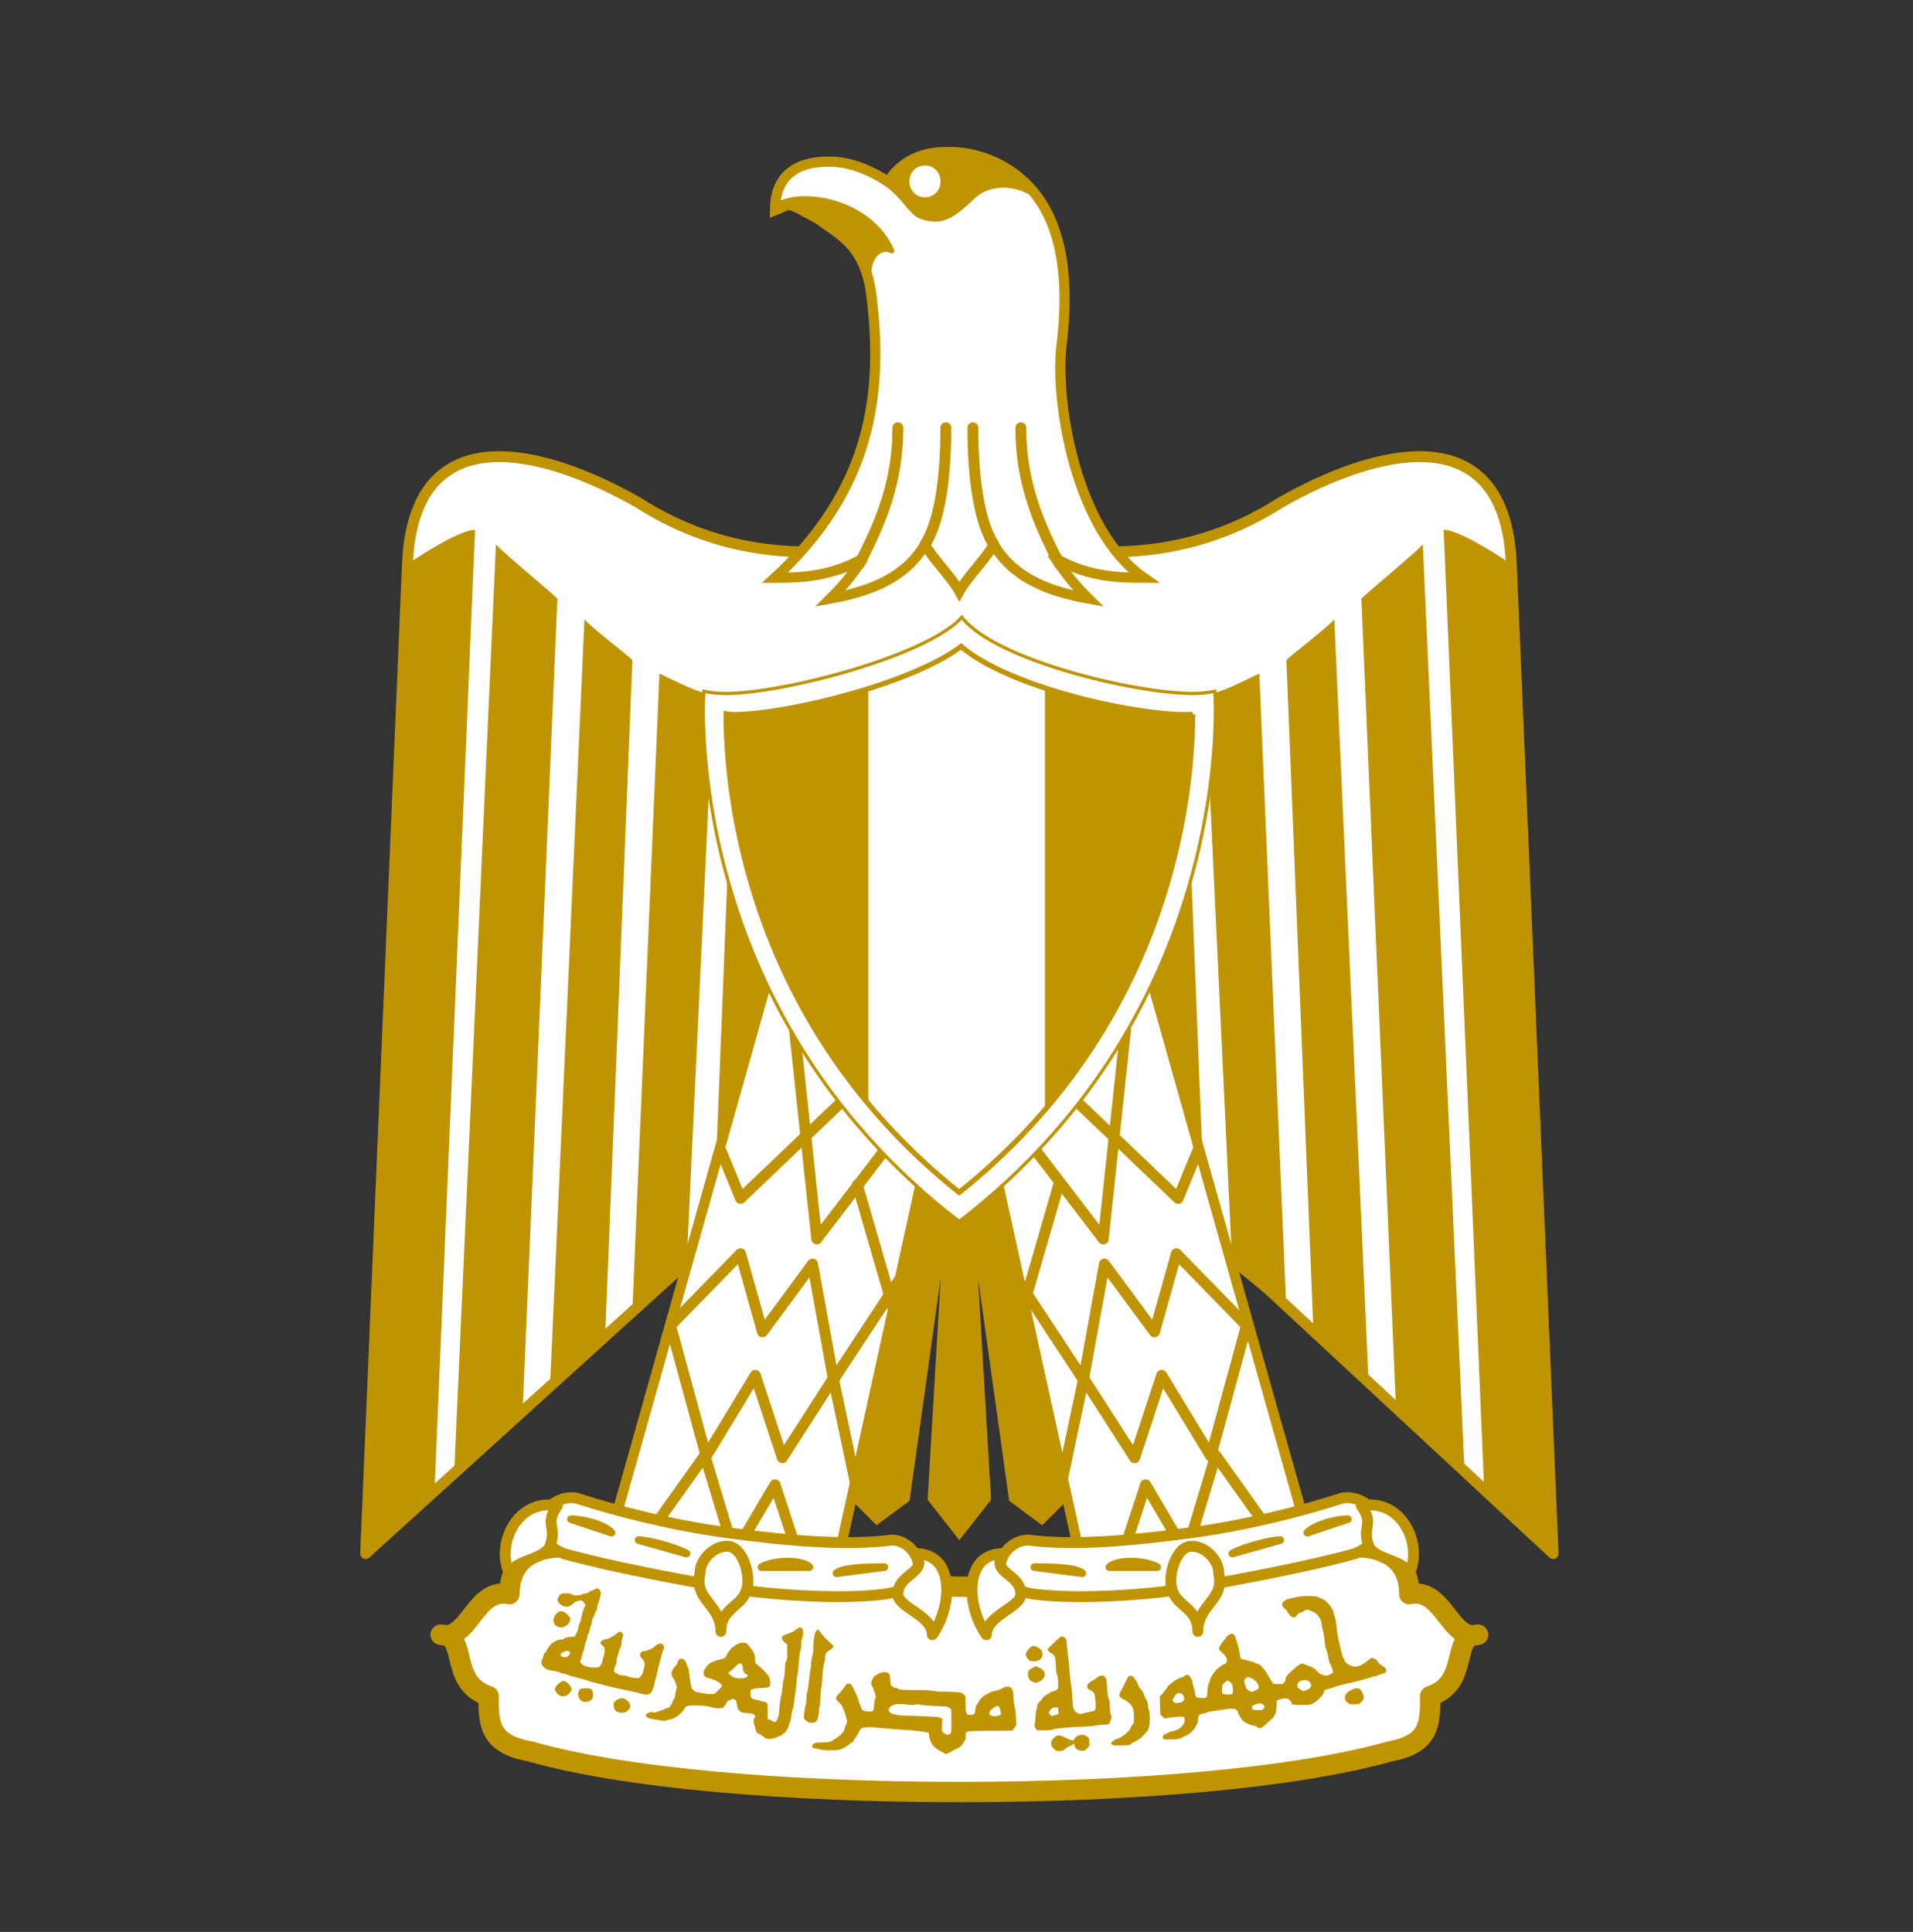 <?xml version="1.0"?><svg width="441.088" height="445.471" xmlns="http://www.w3.org/2000/svg" xmlns:xlink="http://www.w3.org/1999/xlink">
 <rect width="100%" height="100%" fill="#333333" stroke="none"/>
 <defs>
  <symbol id="svg_518" xmlns:xlink="http://www.w3.org/1999/xlink">
   <defs>
    <clipPath id="svg_463">
     <path id="svg_517" d="m8633510,5714190c-24600,1540 -49320,2310 -74220,2310c-543320,0 -1805320,-278760 -2291740,-696690c-509520,386070 -1792310,696690 -2326840,696690c-25070,0 -49840,-3070 -74390,-7570c-1240,121770 5090,247990 12650,362790c28280,429090 103540,859700 217800,1274050c359680,1304120 1095870,2412390 2151410,3253100c1056450,-841400 1793430,-1950700 2153930,-3255750c114440,-414300 189940,-844870 218490,-1273940c7470,-112460 13760,-235680 12910,-354990z"/>
    </clipPath>
   </defs>
   <path fill="#ffffff" stroke="#c09300" stroke-width="2.338" stroke-linecap="round" stroke-linejoin="round" id="svg_515" d="m68.784,188.818c19.613,0 38.377,-1.551 49.381,-4.656c4.657,-0.845 4.657,-3.243 4.657,-6.348c4.657,-1.551 2.257,-7.052 5.502,-7.052c-3.245,0.848 -3.949,-5.501 -7.9,-4.653c0,-5.504 -5.503,-6.208 -10.158,-4.659c-9.313,3.105 -25.82,3.811 -41.481,3.811c-15.66,-0.706 -32.027,-0.706 -41.48,-3.811c-4.656,-1.549 -10.156,-0.845 -10.156,4.659c-3.952,-0.848 -4.657,5.501 -7.901,4.653c3.244,0 0.845,5.5 5.502,7.052c0,3.105 0,5.504 4.797,6.348c10.862,3.104 29.628,4.656 49.238,4.656l0,0z"/>
   <path fill="#ffffff" stroke="#c09300" stroke-width="1.249" stroke-linecap="round" stroke-linejoin="round" id="svg_514" d="m69.576,98.923l67.353,62.526l-4.795,-113.556c-0.704,-17.21 -15.66,-13.261 -26.524,-7.053c-11.006,7.053 -23.56,7.053 -36.825,2.397c-13.262,4.657 -25.818,4.657 -36.824,-2.397c-10.863,-6.208 -25.817,-10.157 -26.523,7.053l-4.798,113.556l68.937,-62.526z"/>
   <use xlink:href="#svg_504" height="600" width="900" y="0" x="0" id="svg_513" transform="matrix(-1, 0, 0, 1, 137.569, 0)"/>
   <path fill="#ffffff" stroke="#c09300" stroke-width="1.169" stroke-linecap="square" id="svg_512" d="m79.789,47.187c3.809,2.258 7.76,2.258 10.16,2.258c-7.9,-5.503 -10.16,-20.314 -9.454,-26.523c1.306,-10.557 -0.974,-16.963 -5.96,-20.238c-2.666,-1.751 -5.716,-2.388 -8.696,-2.005c-2.474,0.318 -4.346,1.79 -5.195,3.341c-2.398,-1.551 -4.576,-2.336 -6.832,-2.336c-1.411,0 -6.191,0.079 -6.191,5.58l1.534,-0.643c0.703,0.108 2.003,0.871 3.579,1.739c2.041,1.608 5.045,2.714 5.892,8.216c1.551,11.709 0,22.712 -11.005,32.87c2.398,0 6.35,0 10.158,-2.258c-1.552,2.258 -2.258,3.104 -3.809,4.654c4.655,-0.846 8.607,-2.396 10.863,-6.206c0.846,1.551 3.104,3.81 3.95,5.36c0.847,-1.55 3.105,-3.809 3.95,-5.36c2.257,3.81 6.21,5.36 10.864,6.206c-1.551,-1.551 -2.258,-2.396 -3.81,-4.654z"/>
   <path fill="#c09300" stroke="#c09300" stroke-width="0.585" stroke-linecap="round" stroke-linejoin="round" id="svg_511" d="m66.95,0.592c-0.374,0.016 -0.752,0.046 -1.124,0.094c-2.474,0.318 -4.337,1.791 -5.185,3.342c-0.117,-0.076 -0.227,-0.146 -0.344,-0.219c-0.032,0.062 -0.095,0.164 -0.125,0.219c2.4,1.695 2.953,3.402 4.186,3.936c2.395,0.848 3.567,0.006 5.966,-2.249c1.746,-1.746 5.151,-1.835 7.465,0.094c-0.902,-1.251 -1.983,-2.292 -3.249,-3.124c-2.333,-1.533 -4.973,-2.203 -7.59,-2.093l0,0z"/>
   <use xlink:href="#svg_508" height="300" width="218" y="0" x="0" id="svg_510" transform="matrix(-1, 0, 0, 1, 137.568, 0)"/>
   <use xlink:href="#svg_507" height="300" width="218" y="0" x="0" id="svg_509" transform="matrix(-1, 0, 0, 1, 137.568, 0)"/>
   <path fill="none" stroke="#c09300" stroke-width="1.249" stroke-linecap="round" stroke-linejoin="round" id="svg_508" d="m61.73,32.234c0,6.348 -2.043,11.002 -4.44,15.658"/>
   <path fill="none" stroke="#c09300" stroke-width="1.249" stroke-linecap="round" stroke-linejoin="round" id="svg_507" d="m64.834,45.635c1.551,-2.4 2.396,-7.053 2.396,-13.401"/>
   <path fill="#c09300" stroke="#c09300" stroke-width="0.585" stroke-linecap="round" stroke-linejoin="round" id="svg_506" d="m48.132,6.526c1.656,0.108 2.382,0.682 4.602,1.833c1.554,0.848 5.045,2.714 5.892,7.511c-0.847,-2.398 0.704,-4.797 2.4,-3.949c-2.399,-5.503 -9.791,-6.946 -12.894,-5.394z"/>
   <path fill="#c09300" stroke="#c09300" stroke-width="1.056" stroke-linecap="square" id="svg_505" d="m71.888,111.369l9.453,43.03l-3.105,3.103l-3.245,-2.398l-5.362,-38.371l2.258,38.371l-3.105,3.949l-3.104,-3.949l2.258,-38.371l-5.36,38.371l-3.248,2.398l-3.102,-3.103l9.452,-43.03c2.07,0 4.139,0 6.209,0z"/>
   <path fill="#c09300" id="svg_503" d="m13.195,43.942l-4.656,110.457l-7.902,7.05l4.798,-113.557c2.257,-1.552 6.209,-3.95 7.76,-3.95l0,0l0,0z"/>
   <path fill="#c09300" id="svg_501" d="m22.647,51.842l-3.95,92.398l-7.899,8.084l4.796,-106.688c1.553,1.551 6.209,5.36 7.053,6.206l0,0z"/>
   <path fill="#c09300" id="svg_499" d="m31.254,58.895l-3.102,77.064l-6.349,6.205l3.951,-87.924c1.549,1.552 4.653,3.809 5.5,4.655z"/>
   <path fill="#c09300" id="svg_497" d="m40.567,62.845l-3.104,65.68l-6.209,5.035l3.104,-73.112c1.553,0.705 4.656,2.397 6.209,2.397l0,0z"/>
   <path fill="#c09300" id="svg_504" d="m49.174,62.845l-2.259,54.735l-6.347,6.208l2.399,-60.237c1.55,-0.001 5.501,-0.001 6.208,-0.706z"/>
   <use xlink:href="#svg_503" height="600" width="900" y="0" x="0" id="svg_502" transform="matrix(-1, 0, 0, 1, 137.565, 0)"/>
   <use xlink:href="#svg_501" height="600" width="900" y="0" x="0" id="svg_500" transform="matrix(-1, 0, 0, 1, 137.569, 0)"/>
   <use xlink:href="#svg_499" height="600" width="900" y="0" x="0" id="svg_498" transform="matrix(-1, 0, 0, 1, 137.571, 0)"/>
   <use xlink:href="#svg_497" height="600" width="900" y="0" x="0" id="svg_496" transform="matrix(-1, 0, 0, 1, 137.568, 0)"/>
   <path fill="#ffffff" stroke="#c09300" stroke-width="1.169" stroke-linecap="round" stroke-linejoin="round" id="svg_495" d="m47.621,92.47l-18.763,66.583l25.82,3.951l11.003,-50.08l-18.059,-20.455z"/>
   <path fill="#ffffff" stroke="#c09300" stroke-width="1.169" stroke-linecap="round" stroke-linejoin="round" id="svg_494" d="m89.948,92.47l18.763,66.583l-25.817,3.951l-11.006,-50.08l18.06,-20.455z"/>
   <use xlink:href="#svg_491" height="300" width="218" y="0" x="0" id="svg_493" transform="matrix(-1, 0, 0, 1, 137.563, 0)"/>
   <use xlink:href="#svg_490" height="300" width="218" y="0" x="0" id="svg_492" transform="matrix(-1, 0, 0, 1, 137.364, 0)"/>
   <path fill="none" stroke="#c09300" stroke-width="1.249" stroke-linecap="round" stroke-linejoin="round" id="svg_491" d="m41.413,115.182l2.257,5.5l12.199,-11.651"/>
   <path fill="none" stroke="#c09300" stroke-width="1.249" stroke-linecap="round" stroke-linejoin="round" id="svg_470" d="m49.865,101.396l2.553,23.942l7.76,-10.156"/>
   <path fill="none" stroke="#c09300" stroke-width="1.249" stroke-linecap="round" stroke-linejoin="round" id="svg_460" d="m57.074,119.131l4.239,14.629"/>
   <path fill="none" stroke="#c09300" stroke-width="1.25" stroke-linecap="round" stroke-linejoin="round" stroke-miterlimit="4" id="svg_490" d="m62.972,128.381l-8.573,13.021m2.674,12.997l-2.744,-12.979l-2.395,-13.201l-5.744,7.778l-2.519,-8.968l-8.039,8.246l4.089,14.998l5.642,-9.279l3.103,9.453l5.793,-9.01"/>
   <path fill="none" stroke="#c09300" stroke-width="1.249" stroke-linecap="round" stroke-linejoin="round" id="svg_489" d="m34.358,157.502l5.212,-7.32l3.396,11.267l4.656,-7.899l3.105,9.454"/>
   <use xlink:href="#svg_489" height="300" width="218" y="0" x="0" id="svg_488" transform="matrix(-1, 0, 0, 1, 137.778, 0)"/>
   <path fill="#ffffff" stroke="#c09300" stroke-width="1.249" stroke-linecap="round" stroke-linejoin="round" id="svg_487" d="m42.119,159.052c6.347,0.847 13.403,1.551 18.907,0.847c3.101,0 5.359,5.36 -0.848,6.208c-5.5,0.703 -14.108,0 -18.764,-0.848c-3.95,-0.706 -12.556,-2.257 -18.06,-3.811c-5.502,-2.396 -1.55,-7.049 1.551,-6.345c4.798,1.551 11.007,3.104 17.215,3.949l0,0z"/>
   <path fill="#ffffff" stroke="#c09300" stroke-width="1.249" stroke-linecap="round" stroke-linejoin="round" id="svg_486" d="m95.45,159.052c-6.35,0.847 -13.402,1.551 -18.765,0.847c-3.246,0 -5.503,5.36 0.705,6.208c5.503,0.703 14.109,0 18.762,-0.848c3.952,-0.706 12.558,-2.257 18.059,-3.811c5.504,-2.396 1.554,-7.049 -1.551,-6.345c-4.797,1.551 -11.004,3.104 -17.211,3.949z"/>
   <path fill="#ffffff" stroke="#c09300" stroke-width="1.249" stroke-linecap="round" stroke-linejoin="round" id="svg_485" d="m22.647,155.951c-4.796,-0.847 -7.053,4.653 -5.5,7.756c0.705,-1.551 3.95,-1.551 4.656,-3.103c0.844,-2.397 -0.706,-2.397 0.844,-4.653z"/>
   <path fill="#ffffff" stroke="#c09300" stroke-width="1.249" stroke-linecap="round" stroke-linejoin="round" id="svg_484" d="m41.412,170.377c0,-3.101 3.102,-2.719 3.102,-5.823c0,-1.551 -0.845,-3.95 -2.396,-3.95c-1.552,0 -3.105,1.551 -3.105,3.103c-0.706,3.105 2.399,3.571 2.399,6.671z"/>
   <path fill="#ffffff" stroke="#c09300" stroke-width="1.249" stroke-linecap="round" stroke-linejoin="round" id="svg_483" d="m63.746,161.449c4.652,0 4.191,6.209 1.933,9.313c0,-2.257 -3.95,-3.104 -3.95,-4.653c0,-2.401 3.566,-2.401 2.017,-4.66z"/>
   <path fill="#ffffff" stroke="#c09300" stroke-width="1.249" stroke-linecap="round" stroke-linejoin="round" id="svg_482" d="m114.92,155.951c4.797,-0.847 7.055,4.653 5.503,7.756c-0.706,-1.551 -3.95,-1.551 -4.656,-3.103c-0.847,-2.397 0.706,-2.397 -0.847,-4.653z"/>
   <path fill="#ffffff" stroke="#c09300" stroke-width="1.249" stroke-linecap="round" stroke-linejoin="round" id="svg_481" d="m96.153,170.377c0,-3.101 -3.101,-2.719 -3.101,-5.823c0,-1.551 0.845,-3.95 2.398,-3.95c1.551,0 3.104,1.551 3.104,3.103c0.706,3.105 -2.401,3.571 -2.401,6.671z"/>
   <path fill="#ffffff" stroke="#c09300" stroke-width="1.249" stroke-linecap="round" stroke-linejoin="round" id="svg_480" d="m73.822,161.449c-4.654,0 -4.192,6.209 -1.935,9.313c0,-2.257 3.949,-3.104 3.949,-4.653c0.001,-2.401 -3.566,-2.401 -2.014,-4.66z"/>
   <path fill="#ffffff" stroke="#c09300" stroke-width="0.877" stroke-linecap="round" stroke-linejoin="round" id="svg_479" d="m24.2,157.502c1.554,0 3.951,0.706 4.657,1.551l-4.657,-1.551z"/>
   <path fill="#ffffff" stroke="#c09300" stroke-width="0.877" stroke-linecap="round" stroke-linejoin="round" id="svg_478" d="m31.959,159.899c0.848,0 3.952,0.704 5.503,1.549l-5.503,-1.549z"/>
   <path fill="#ffffff" stroke="#c09300" stroke-width="0.877" stroke-linecap="round" stroke-linejoin="round" id="svg_477" d="m60.177,163.004c-1.551,0 -4.656,0 -5.5,0.703l5.5,-0.703z"/>
   <path fill="#ffffff" stroke="#c09300" stroke-width="0.877" stroke-linecap="round" stroke-linejoin="round" id="svg_476" d="m51.57,163.004c-0.845,-0.848 -3.95,-0.848 -5.501,0l5.501,0z"/>
   <path fill="#ffffff" stroke="#c09300" stroke-width="0.877" stroke-linecap="round" stroke-linejoin="round" id="svg_475" d="m113.369,157.502c-1.551,0 -3.81,0.706 -4.657,1.551l4.657,-1.551z"/>
   <path fill="#ffffff" stroke="#c09300" stroke-width="0.877" stroke-linecap="round" stroke-linejoin="round" id="svg_474" d="m105.609,159.899c-0.846,0 -3.95,0.704 -5.503,1.549l5.503,-1.549z"/>
   <path fill="#ffffff" stroke="#c09300" stroke-width="0.877" stroke-linecap="round" stroke-linejoin="round" id="svg_473" d="m77.391,163.004c1.553,0 4.657,0 5.503,0.703l-5.503,-0.703z"/>
   <path fill="#ffffff" stroke="#c09300" stroke-width="0.877" stroke-linecap="round" stroke-linejoin="round" id="svg_472" d="m85.997,163.004c0.846,-0.848 3.952,-0.848 5.503,0l-5.503,0z"/>
   <path fill="#ffffff" stroke="#ffffff" stroke-width="1.249" stroke-linecap="round" stroke-linejoin="round" id="svg_471" d="m64.834,2.754c-1.553,0 -1.553,2.398 0,2.398c1.551,0.001 1.551,-2.398 0,-2.398z"/>
   <use xlink:href="#svg_470" height="300" width="218" y="0" x="0" id="svg_469" transform="matrix(-1, 0, 0, 1, 137.718, 0)"/>
   <path fill="#ffffff" stroke="#c09300" stroke-width="0.371" id="svg_468" d="m68.764,123.336c32.101,-24.69 29.349,-60.857 29.349,-60.857c-0.847,0.169 -1.652,0.254 -2.499,0.254c-6.734,0 -22.794,-3.852 -26.541,-8.745c-4.014,4.429 -20.426,8.745 -27.117,8.745c-0.847,0 -1.694,-0.085 -2.499,-0.254c0,0 -2.795,36.167 29.306,60.857z"/>
   <g id="svg_462" clip-path="url(#svg_463)" transform="matrix(1.12322e-05, 0, 0, 1.12322e-05, -1.416, 0.946)">
    <g id="svg_464">
     <g id="svg_465">
      <rect fill="#c09300" id="svg_467" transform="matrix(0, -1, 1, 0, 0, 0)" y="3255546" x="-11376299" height="2063968.2" width="7117437"/>
      <rect fill="#c09300" id="svg_466" transform="matrix(0, -1, 1, 0, 0, 0)" y="7124192" x="-11376299" height="2173685.8" width="7117437"/>
     </g>
    </g>
   </g>
   <path fill="none" stroke="#c09300" stroke-width="0.599" stroke-miterlimit="4" id="svg_461" d="m95.557,65.129c-0.276,0.017 -0.554,0.026 -0.834,0.026c-6.103,0 -20.278,-3.131 -25.741,-7.825c-5.723,4.336 -20.132,7.825 -26.136,7.825c-0.282,0 -0.56,-0.034 -0.836,-0.085c-0.014,1.368 0.057,2.785 0.142,4.075c0.318,4.82 1.163,9.656 2.446,14.31c4.04,14.648 12.309,27.097 24.165,36.54c11.866,-9.451 20.144,-21.911 24.193,-36.569c1.285,-4.654 2.133,-9.49 2.454,-14.309c0.084,-1.263 0.155,-2.647 0.145,-3.987l0,-0z"/>
   <use xlink:href="#svg_460" height="300" width="218" y="0" x="0" id="svg_459" transform="matrix(-1, 0, 0, 1, 137.259, 0)"/>
   <path fill="#c09300" id="svg_458" d="m22.893,169.901c-0.525,-0.101 -0.801,-0.516 -0.669,-1.008c0.161,-0.599 0.641,-0.941 1.094,-0.781c0.288,0.102 0.816,0.634 0.818,0.825c0.002,0.219 -0.276,0.74 -0.396,0.741c-0.052,0 -0.132,0.046 -0.178,0.1c-0.098,0.116 -0.407,0.173 -0.669,0.123zm54.016,3.858c-0.195,-0.073 -0.507,-0.51 -0.506,-0.712c0.002,-0.381 0.565,-1.001 0.913,-1.005c0.172,-0.001 0.644,0.244 0.82,0.428c0.32,0.332 0.25,0.878 -0.152,1.188c-0.198,0.152 -0.787,0.207 -1.076,0.101zm0.357,2.438c-0.413,-0.139 -0.564,-0.342 -0.598,-0.8c-0.035,-0.477 0.011,-0.551 0.516,-0.826l0.359,-0.196l0.341,0.152c0.472,0.21 0.682,0.437 0.699,0.754c0.018,0.342 -0.236,0.692 -0.63,0.869c-0.346,0.155 -0.366,0.156 -0.687,0.048l0,-0.001zm-53.361,-3.015c0.253,-0.218 0.258,-0.44 0.012,-0.545c-0.155,-0.066 -0.246,-0.05 -0.552,0.096c-0.308,0.146 -0.363,0.202 -0.346,0.351c0.019,0.169 0.151,0.226 0.611,0.266c0.041,0.002 0.164,-0.072 0.275,-0.168l-0,0zm8.292,4.33c-0.223,-0.075 -0.772,-0.207 -1.22,-0.293c-1.034,-0.199 -2.637,-0.561 -3.071,-0.693c-0.183,-0.056 -0.516,-0.142 -0.74,-0.192c-0.411,-0.091 -0.622,-0.153 -1.295,-0.379c-0.204,-0.068 -0.703,-0.206 -1.11,-0.306c-0.407,-0.1 -0.882,-0.241 -1.056,-0.313c-0.174,-0.073 -0.38,-0.131 -0.458,-0.13c-0.078,0 -0.252,-0.058 -0.387,-0.13c-0.135,-0.072 -0.459,-0.151 -0.719,-0.175c-0.545,-0.049 -0.951,-0.241 -1.182,-0.558c-0.196,-0.268 -0.201,-0.478 -0.019,-0.849c0.077,-0.156 0.14,-0.34 0.14,-0.409c0.001,-0.069 0.067,-0.18 0.147,-0.247c0.08,-0.068 0.146,-0.154 0.145,-0.192c-0.001,-0.083 0.342,-0.581 0.544,-0.79c0.266,-0.275 0.816,-0.539 1.127,-0.542c0.183,-0.003 0.344,-0.051 0.422,-0.129c0.088,-0.086 0.288,-0.137 0.642,-0.165l0.515,-0.041l0.201,-0.356c0.111,-0.196 0.202,-0.452 0.204,-0.569c0.002,-0.117 0.054,-0.308 0.116,-0.425c0.062,-0.117 0.157,-0.405 0.211,-0.639c0.205,-0.888 0.354,-1.382 0.442,-1.468c0.129,-0.126 0.116,-0.18 -0.106,-0.453c-0.12,-0.148 -0.26,-0.24 -0.36,-0.239c-0.246,0.003 -0.649,0.148 -0.776,0.281c-0.253,0.264 -0.587,0.44 -0.842,0.443c-0.35,0.003 -0.801,-0.247 -0.968,-0.539c-0.132,-0.229 -0.131,-0.242 0.022,-0.554c0.1,-0.203 0.231,-0.347 0.359,-0.396c0.305,-0.117 1.086,-0.058 1.266,0.095c0.128,0.109 0.223,0.12 0.631,0.074c0.265,-0.03 0.497,-0.08 0.517,-0.112c0.02,-0.032 0.183,-0.08 0.362,-0.108c0.179,-0.027 0.343,-0.095 0.364,-0.149c0.021,-0.055 0.155,-0.122 0.297,-0.149c0.142,-0.027 0.297,-0.094 0.343,-0.149c0.046,-0.055 0.179,-0.1 0.295,-0.102c0.162,0 0.239,0.05 0.336,0.225c0.111,0.2 0.115,0.281 0.036,0.69c-0.049,0.255 -0.15,0.582 -0.224,0.727c-0.074,0.146 -0.133,0.388 -0.132,0.54c0.002,0.173 -0.051,0.336 -0.143,0.44c-0.08,0.09 -0.145,0.237 -0.144,0.325c0.001,0.089 -0.049,0.211 -0.111,0.272c-0.062,0.061 -0.147,0.311 -0.189,0.556c-0.042,0.245 -0.117,0.509 -0.167,0.587c-0.05,0.079 -0.11,0.292 -0.135,0.474c-0.025,0.182 -0.093,0.37 -0.151,0.417c-0.058,0.048 -0.105,0.188 -0.104,0.311c0.001,0.123 -0.058,0.341 -0.132,0.484c-0.074,0.143 -0.156,0.43 -0.182,0.637c-0.026,0.206 -0.089,0.44 -0.141,0.518c-0.052,0.079 -0.116,0.302 -0.143,0.497c-0.027,0.195 -0.098,0.428 -0.156,0.518c-0.096,0.146 -0.092,0.182 0.044,0.36c0.219,0.288 0.859,0.496 1.512,0.489c0.508,-0.003 0.535,-0.014 0.717,-0.238c0.11,-0.135 0.21,-0.374 0.238,-0.569c0.027,-0.185 0.095,-0.425 0.152,-0.532c0.057,-0.108 0.102,-0.376 0.099,-0.597c-0.004,-0.375 -0.022,-0.416 -0.268,-0.607c-0.244,-0.189 -0.257,-0.218 -0.177,-0.392c0.082,-0.179 0.418,-0.333 0.734,-0.337c0.066,0 0.198,-0.061 0.294,-0.135c0.096,-0.073 0.246,-0.156 0.334,-0.183c0.088,-0.028 0.285,-0.163 0.438,-0.3c0.322,-0.29 0.521,-0.297 0.684,-0.024c0.102,0.17 0.101,0.224 -0.011,0.531c-0.068,0.188 -0.122,0.483 -0.12,0.655c0.002,0.172 -0.042,0.364 -0.097,0.426c-0.056,0.062 -0.134,0.257 -0.174,0.432c-0.04,0.176 -0.122,0.448 -0.183,0.604c-0.06,0.156 -0.11,0.413 -0.11,0.57c0,0.158 -0.065,0.412 -0.145,0.566c-0.209,0.403 -0.183,0.65 0.082,0.768c0.061,0.027 0.195,0.095 0.297,0.15c0.102,0.055 0.318,0.1 0.481,0.1c0.162,0.001 0.439,0.061 0.614,0.135c0.176,0.074 0.529,0.154 0.786,0.177c0.457,0.04 0.471,0.036 0.675,-0.188c0.128,-0.141 0.243,-0.385 0.299,-0.632c0.05,-0.221 0.11,-0.474 0.132,-0.561c0.071,-0.27 -0.047,-0.625 -0.277,-0.837c-0.405,-0.374 -0.237,-0.876 0.295,-0.881c0.229,-0.003 0.852,-0.252 1.016,-0.406c0.444,-0.42 0.721,-0.53 0.992,-0.394c0.214,0.107 0.284,0.401 0.15,0.636c-0.056,0.098 -0.146,0.37 -0.201,0.604c-0.055,0.234 -0.165,0.652 -0.246,0.929c-0.08,0.276 -0.197,0.755 -0.26,1.064c-0.062,0.31 -0.175,0.752 -0.251,0.983c-0.075,0.231 -0.137,0.481 -0.136,0.554c0.001,0.074 -0.068,0.294 -0.153,0.489c-0.247,0.569 -0.614,0.68 -1.384,0.42l0,0l-0,0zm-9.516,0.036c-0.488,-0.458 -0.409,-0.793 0.312,-1.33c0.309,-0.23 0.496,-0.204 0.849,0.118c0.543,0.495 0.565,0.809 0.086,1.234c-0.237,0.209 -0.341,0.253 -0.617,0.255c-0.289,0.003 -0.37,-0.033 -0.63,-0.277l0,0zm2.997,0.912c-0.477,-0.118 -0.752,-0.598 -0.612,-1.07c0.126,-0.427 0.199,-0.469 0.826,-0.476c0.703,-0.007 0.839,0.111 0.846,0.73c0.004,0.348 -0.023,0.429 -0.196,0.59c-0.204,0.19 -0.595,0.292 -0.864,0.226zm87.63,0.076c-0.223,-0.186 -0.268,-0.27 -0.271,-0.506c-0.003,-0.404 0.23,-0.7 0.734,-0.928c0.671,-0.304 0.944,-0.262 1.196,0.182c0.336,0.592 0.32,0.833 -0.082,1.232c-0.222,0.219 -0.264,0.232 -0.772,0.237c-0.499,0.003 -0.556,-0.01 -0.805,-0.217l0,0zm-83.648,1.13c-0.358,-0.095 -0.543,-0.364 -0.548,-0.793c-0.004,-0.329 0.02,-0.381 0.249,-0.561c0.149,-0.116 0.384,-0.216 0.569,-0.241c0.263,-0.036 0.358,-0.013 0.57,0.135c0.541,0.381 0.656,0.757 0.343,1.123c-0.334,0.389 -0.651,0.479 -1.183,0.337zm21.554,0.966l-0.276,-0.237l0.038,-0.592c0.021,-0.326 0.086,-0.72 0.146,-0.877c0.059,-0.156 0.107,-0.514 0.106,-0.795c-0.002,-0.281 0.044,-0.648 0.101,-0.815c0.057,-0.167 0.151,-0.792 0.209,-1.388c0.058,-0.596 0.137,-1.164 0.174,-1.263c0.038,-0.099 0.067,-0.361 0.065,-0.583c-0.002,-0.221 0.055,-0.611 0.128,-0.867c0.085,-0.295 0.132,-0.707 0.131,-1.134c-0.001,-0.368 0.032,-0.781 0.073,-0.917c0.041,-0.137 0.074,-0.323 0.073,-0.415c-0.002,-0.174 0.252,-0.58 0.363,-0.582c0.036,0 0.185,0.17 0.333,0.379c0.147,0.208 0.443,0.54 0.657,0.738c0.945,0.873 0.903,0.796 0.596,1.085c-0.113,0.105 -0.238,0.192 -0.279,0.193c-0.041,0 -0.163,0.091 -0.27,0.201c-0.162,0.166 -0.196,0.267 -0.195,0.586c0.001,0.212 -0.05,0.514 -0.112,0.67c-0.103,0.258 -0.208,1.214 -0.245,2.233c-0.008,0.214 -0.045,0.438 -0.083,0.496c-0.038,0.059 -0.083,0.571 -0.1,1.138c-0.017,0.566 -0.062,1.076 -0.099,1.133c-0.037,0.058 -0.07,0.232 -0.073,0.387c-0.011,0.577 -0.137,1.098 -0.31,1.279c-0.136,0.141 -0.243,0.179 -0.522,0.181c-0.297,0.003 -0.395,-0.033 -0.627,-0.234l-0,0zm28.571,-0.652l0.385,-0.114l-0.026,-0.368l-0.026,-0.367l-0.307,-0.019c-0.257,-0.015 -0.338,0.015 -0.498,0.182c-0.284,0.298 -0.316,0.512 -0.1,0.668c0.098,0.071 0.18,0.129 0.183,0.13c0.003,0.001 0.178,-0.05 0.39,-0.112l0,0l0,0zm-2.24,1.528c-0.155,-0.213 -0.161,-0.262 -0.09,-0.654c0.042,-0.233 0.081,-0.63 0.086,-0.883c0.004,-0.253 0.048,-0.531 0.095,-0.616c0.047,-0.086 0.084,-0.263 0.083,-0.394c-0.003,-0.184 0.063,-0.301 0.289,-0.517c0.161,-0.154 0.292,-0.314 0.291,-0.356c-0.001,-0.093 0.575,-0.538 0.697,-0.539c0.047,-0.001 0.145,-0.065 0.218,-0.144c0.072,-0.079 0.221,-0.144 0.33,-0.145c0.109,-0.001 0.286,-0.076 0.392,-0.166c0.182,-0.153 0.194,-0.2 0.187,-0.778c-0.003,-0.371 -0.054,-0.743 -0.125,-0.939c-0.065,-0.179 -0.112,-0.395 -0.103,-0.48c0.008,-0.085 -0.014,-0.489 -0.05,-0.897c-0.058,-0.662 -0.086,-0.764 -0.258,-0.936c-0.106,-0.106 -0.234,-0.192 -0.285,-0.192c-0.092,0.001 -0.44,-0.404 -0.391,-0.456c0.508,-0.543 1.413,-1.397 1.514,-1.429c0.208,-0.065 0.52,0.075 0.6,0.27c0.039,0.096 0.094,0.519 0.122,0.939c0.028,0.42 0.085,0.954 0.127,1.188c0.042,0.233 0.115,0.965 0.162,1.627c0.048,0.661 0.119,1.314 0.16,1.449c0.04,0.136 0.1,0.741 0.133,1.344c0.033,0.604 0.093,1.22 0.134,1.371c0.142,0.517 0.735,0.827 1.157,0.604c0.07,-0.037 0.385,-0.109 0.701,-0.159c0.734,-0.118 0.747,-0.141 0.682,-1.187c-0.045,-0.726 -0.069,-0.827 -0.246,-1.045c-0.108,-0.133 -0.279,-0.261 -0.38,-0.284c-0.202,-0.047 -0.329,-0.218 -0.332,-0.449c-0.001,-0.163 0.379,-0.545 0.619,-0.619c0.082,-0.025 0.301,-0.17 0.488,-0.323c0.417,-0.341 0.692,-0.366 0.951,-0.088c0.166,0.178 0.184,0.27 0.24,1.219c0.043,0.733 0.094,1.086 0.181,1.237c0.088,0.154 0.123,0.406 0.129,0.928c0.003,0.489 0.046,0.801 0.126,0.981c0.104,0.232 0.106,0.289 0.014,0.486c-0.057,0.123 -0.126,0.293 -0.152,0.379c-0.06,0.199 -0.172,0.232 -0.85,0.249c-0.304,0.008 -0.685,0.052 -0.847,0.096c-0.162,0.045 -0.593,0.089 -0.958,0.098c-1.558,0.039 -3.685,0.219 -3.801,0.321c-0.086,0.077 -0.336,0.105 -0.994,0.111l-0.879,0.009l-0.167,-0.231l-0,0l0,0zm-33.217,-5.845c0.195,-0.134 0.21,-0.317 0.031,-0.362c-0.227,-0.057 -0.412,-0.372 -0.427,-0.73c-0.028,-0.643 -0.33,-0.68 -0.89,-0.108c-0.161,0.164 -0.408,0.386 -0.547,0.493l-0.254,0.193l0.184,0.186c0.308,0.311 0.653,0.434 1.222,0.437c0.36,0.002 0.568,-0.032 0.681,-0.109l0,0zm2.287,7.014c-0.112,-0.038 -0.204,-0.092 -0.204,-0.122c-0.001,-0.067 -0.7,-0.494 -0.807,-0.493c-0.044,0 -0.1,-0.087 -0.124,-0.194c-0.024,-0.107 -0.113,-0.403 -0.197,-0.659c-0.148,-0.448 -0.146,-0.791 0.006,-0.884c0.11,-0.067 0.07,-0.286 -0.076,-0.41c-0.089,-0.075 -0.32,-0.129 -0.647,-0.15c-0.693,-0.045 -0.773,-0.066 -1.017,-0.27c-0.174,-0.146 -0.224,-0.26 -0.277,-0.64c-0.038,-0.27 -0.119,-0.517 -0.195,-0.597c-0.135,-0.14 -0.365,-0.177 -0.432,-0.07c-0.022,0.034 -0.14,0.082 -0.263,0.107c-0.15,0.031 -0.247,0.106 -0.294,0.23c-0.039,0.101 -0.156,0.294 -0.261,0.429c-0.182,0.234 -0.211,0.245 -0.663,0.249c-0.26,0.003 -0.584,-0.038 -0.719,-0.091c-0.29,-0.113 -0.611,-0.162 -1.412,-0.216c-1.149,-0.079 -1.681,0.008 -1.77,0.286c-0.123,0.386 -1.052,1.181 -1.458,1.247c-0.162,0.026 -0.438,0.094 -0.613,0.152c-0.175,0.057 -0.35,0.085 -0.389,0.062c-0.039,-0.022 -0.427,-0.085 -0.863,-0.138c-0.822,-0.102 -1.125,-0.24 -1.128,-0.515c-0.002,-0.167 0.503,-0.421 0.697,-0.35c0.209,0.076 0.554,0.072 0.553,-0.007c-0,-0.036 0.179,-0.104 0.398,-0.15c0.22,-0.046 0.438,-0.13 0.486,-0.187c0.048,-0.056 0.184,-0.104 0.301,-0.105c0.174,-0.001 0.254,-0.064 0.43,-0.337c0.119,-0.184 0.216,-0.379 0.215,-0.433c-0.001,-0.055 0.064,-0.181 0.144,-0.281c0.087,-0.108 0.144,-0.288 0.143,-0.446c-0.002,-0.145 0.047,-0.405 0.108,-0.576c0.104,-0.292 0.101,-0.339 -0.059,-0.804c-0.093,-0.272 -0.211,-0.518 -0.262,-0.547c-0.051,-0.029 -0.132,-0.165 -0.181,-0.301c-0.128,-0.361 0.01,-0.684 0.532,-1.242c0.055,-0.059 0.122,-0.211 0.149,-0.339c0.051,-0.24 0.216,-0.373 0.467,-0.375c0.184,-0.003 0.532,0.379 0.534,0.586c0.001,0.085 0.056,0.228 0.121,0.316c0.072,0.097 0.147,0.417 0.189,0.81c0.072,0.673 0.191,1.364 0.279,1.629c0.076,0.225 0.478,0.536 0.694,0.537c0.104,0.001 0.389,0.045 0.633,0.099c0.244,0.054 0.635,0.097 0.869,0.095c0.425,-0.003 0.427,-0.003 0.862,-0.44c0.24,-0.24 0.434,-0.473 0.433,-0.518c-0.011,-0.283 -0.961,-0.793 -1.725,-0.927c-0.268,-0.047 -0.455,-0.374 -0.397,-0.691c0.05,-0.269 0.406,-0.737 0.753,-0.988c0.133,-0.095 0.573,-0.267 0.979,-0.38l0.738,-0.206l0.204,-0.398c0.389,-0.759 1.206,-1.359 1.86,-1.365c0.326,-0.003 0.396,0.034 0.657,0.359c0.072,0.09 0.208,0.259 0.302,0.375c0.29,0.357 0.453,0.779 0.409,1.057c-0.041,0.259 0.07,0.673 0.18,0.671c0.101,0 1.177,1.046 1.228,1.196c0.026,0.075 0.076,0.137 0.112,0.136c0.091,0 0.224,0.473 0.228,0.814c0.006,0.507 -0.107,0.582 -0.894,0.596c-0.376,0.007 -0.834,0.057 -1.015,0.111l-0.331,0.098l-0.017,0.393c-0.024,0.532 0.11,0.68 0.688,0.763c0.241,0.035 0.472,0.096 0.514,0.135c0.042,0.04 0.163,0.071 0.269,0.07c0.106,-0.001 0.257,0.043 0.337,0.097c0.13,0.09 0.145,0.191 0.154,1.008l0.01,0.908l0.24,0.072c0.132,0.039 0.281,0.11 0.33,0.156c0.175,0.164 0.405,0.094 0.498,-0.15c0.048,-0.128 0.116,-0.295 0.15,-0.374c0.034,-0.078 0.092,-0.556 0.13,-1.063c0.037,-0.507 0.113,-1.049 0.169,-1.206c0.056,-0.156 0.134,-0.665 0.174,-1.13c0.04,-0.466 0.11,-0.89 0.155,-0.944c0.046,-0.054 0.097,-0.498 0.115,-1.007c0.026,-0.727 0.059,-0.937 0.161,-1.047c0.107,-0.116 0.126,-0.279 0.117,-1.018l-0.01,-0.879l-0.296,-0.245c-0.197,-0.163 -0.297,-0.304 -0.298,-0.422c-0.002,-0.256 0.067,-0.329 0.437,-0.465c0.181,-0.067 0.462,-0.169 0.624,-0.228c0.162,-0.059 0.327,-0.145 0.367,-0.192c0.127,-0.148 0.537,-0.409 0.644,-0.41c0.056,-0.001 0.158,0.057 0.226,0.127c0.159,0.165 0.173,0.838 0.024,1.119c-0.064,0.121 -0.106,0.396 -0.103,0.673c0.003,0.258 -0.046,0.609 -0.107,0.78c-0.064,0.178 -0.145,0.824 -0.19,1.515c-0.043,0.663 -0.117,1.275 -0.165,1.36c-0.048,0.086 -0.085,0.373 -0.083,0.639c0.002,0.265 -0.045,0.753 -0.104,1.085c-0.059,0.332 -0.138,0.889 -0.175,1.238c-0.037,0.349 -0.114,0.745 -0.17,0.879c-0.057,0.134 -0.122,0.47 -0.145,0.748c-0.023,0.277 -0.102,0.615 -0.176,0.752c-0.074,0.136 -0.133,0.304 -0.132,0.373c0.002,0.178 -0.379,0.835 -0.486,0.837c-0.049,0 -0.122,0.062 -0.162,0.135c-0.04,0.073 -0.173,0.153 -0.296,0.178c-0.123,0.025 -0.314,0.108 -0.425,0.184c-0.236,0.163 -0.923,0.248 -1.215,0.15l-0,0.001zm62.056,-5.58c0.457,-0.197 0.586,-0.439 0.407,-0.762c-0.154,-0.279 -0.379,-0.389 -0.745,-0.365c-0.425,0.028 -0.773,0.307 -0.769,0.618c0.003,0.201 0.052,0.272 0.318,0.447c0.174,0.114 0.34,0.21 0.37,0.213c0.03,0.003 0.219,-0.065 0.419,-0.151zm-5.887,0.053c0.315,-0.145 0.353,-0.187 0.353,-0.396c0.001,-0.321 -0.291,-0.699 -0.722,-0.937c-0.458,-0.253 -0.622,-0.248 -0.825,0.022c-0.16,0.211 -0.161,0.229 -0.045,0.544c0.066,0.179 0.12,0.374 0.121,0.432c0,0.141 0.447,0.495 0.625,0.497c0.077,0.001 0.299,-0.072 0.493,-0.161l0,-0.001zm-2.622,0.249c0.026,-0.121 0.023,-0.396 -0.008,-0.611c-0.044,-0.31 -0.102,-0.431 -0.279,-0.583c-0.266,-0.229 -0.404,-0.208 -0.72,0.111c-0.203,0.206 -0.233,0.287 -0.241,0.658c-0.012,0.583 0.068,0.657 0.698,0.651c0.501,-0.003 0.501,-0.003 0.549,-0.226l0.001,0l0,0zm-5.859,1.096c0.254,-0.129 0.315,-0.271 0.25,-0.583c-0.098,-0.472 -0.69,-0.611 -0.977,-0.229c-0.088,0.116 -0.159,0.24 -0.158,0.276c0,0.036 -0.048,0.104 -0.108,0.153c-0.085,0.069 -0.09,0.12 -0.023,0.239c0.047,0.083 0.122,0.174 0.167,0.202c0.139,0.087 0.631,0.053 0.85,-0.058l0,0zm9.323,0.842c0.207,-0.16 0.224,-0.384 0.042,-0.544c-0.214,-0.187 -0.606,-0.185 -1.008,0.007c-0.24,0.114 -0.307,0.186 -0.305,0.324c0,0.118 0.057,0.199 0.168,0.24c0.249,0.093 0.97,0.076 1.103,-0.026l0,-0.001zm-11.435,3.413c-0.085,-0.079 -0.059,-0.426 0.038,-0.502c0.05,-0.039 0.174,-0.096 0.275,-0.126c0.101,-0.03 0.233,-0.096 0.293,-0.147c0.06,-0.051 0.275,-0.117 0.478,-0.147c0.728,-0.107 1.362,-0.685 1.364,-1.241c0.003,-0.154 -0.022,-0.314 -0.05,-0.356c-0.083,-0.126 -1.357,-0.05 -2.047,0.123c-0.164,0.041 -0.244,0.008 -0.445,-0.18l-0.245,-0.229l-0.035,-1.042l-0.035,-1.042l0.318,-0.352c0.175,-0.193 0.397,-0.478 0.493,-0.632c0.096,-0.155 0.196,-0.29 0.222,-0.302c0.026,-0.011 0.176,-0.134 0.332,-0.273c0.309,-0.274 0.817,-0.553 1.161,-0.637c0.119,-0.028 0.251,-0.099 0.294,-0.156c0.043,-0.058 0.174,-0.113 0.291,-0.122c0.181,-0.015 0.245,0.03 0.421,0.298c0.114,0.174 0.213,0.412 0.219,0.529c0.004,0.117 0.061,0.339 0.122,0.495c0.061,0.155 0.134,0.465 0.162,0.689c0.028,0.223 0.089,0.45 0.134,0.503c0.112,0.131 1.004,0.193 1.159,0.08c0.087,-0.062 0.125,-0.253 0.148,-0.731c0.018,-0.371 0.079,-0.742 0.143,-0.869c0.062,-0.121 0.133,-0.325 0.16,-0.452c0.072,-0.348 0.654,-1.153 1.002,-1.385c0.169,-0.112 0.349,-0.243 0.399,-0.289c0.051,-0.047 0.166,-0.108 0.257,-0.136c0.22,-0.068 0.272,-0.16 0.27,-0.474c-0.002,-0.27 -0.226,-0.58 -0.691,-0.956c-0.113,-0.091 -0.205,-0.221 -0.206,-0.289c-0.003,-0.201 0.214,-0.582 0.554,-0.978c0.174,-0.202 0.318,-0.395 0.319,-0.428c0.001,-0.032 0.117,-0.131 0.257,-0.219c0.2,-0.125 0.294,-0.145 0.439,-0.094c0.197,0.07 0.252,0.168 0.435,0.774c0.241,0.801 0.297,1.036 0.356,1.489c0.033,0.256 0.083,0.5 0.111,0.542c0.027,0.042 0.353,0.141 0.724,0.221c0.371,0.08 0.745,0.187 0.832,0.238c0.087,0.051 0.24,0.116 0.341,0.144c0.252,0.07 0.595,0.317 0.596,0.429c0.001,0.051 0.029,0.093 0.063,0.092c0.079,0 0.451,0.54 0.793,1.154c0.385,0.692 0.362,0.676 0.976,0.67c0.494,-0.003 0.551,-0.021 0.689,-0.194c0.083,-0.103 0.15,-0.275 0.149,-0.381c-0.003,-0.222 0.187,-0.482 0.649,-0.891c0.179,-0.158 0.395,-0.352 0.482,-0.43c0.287,-0.26 0.612,-0.467 0.737,-0.468c0.068,-0.001 0.433,0.125 0.811,0.28c0.559,0.229 0.726,0.334 0.894,0.561c0.365,0.495 1.144,0.699 1.53,0.401c0.103,-0.079 0.223,-0.144 0.267,-0.144c0.044,-0.001 0.08,-0.05 0.079,-0.11c0,-0.149 -0.302,-0.966 -0.394,-1.071c-0.041,-0.047 -0.109,-0.332 -0.152,-0.634c-0.042,-0.303 -0.145,-0.693 -0.228,-0.868c-0.102,-0.214 -0.167,-0.538 -0.199,-0.988c-0.025,-0.369 -0.112,-0.907 -0.192,-1.196c-0.08,-0.289 -0.147,-0.614 -0.148,-0.723c-0.007,-0.523 -0.449,-1.211 -0.901,-1.397c-0.101,-0.043 -0.268,-0.122 -0.37,-0.177c-0.267,-0.144 -0.618,-0.124 -0.774,0.045c-0.073,0.079 -0.202,0.144 -0.287,0.145c-0.156,0 -0.629,0.382 -0.628,0.505c0,0.037 -0.108,0.068 -0.242,0.07c-0.197,0.003 -0.286,-0.052 -0.482,-0.292c-0.132,-0.161 -0.241,-0.327 -0.242,-0.369c-0.001,-0.041 -0.135,-0.186 -0.298,-0.32c-0.241,-0.2 -0.297,-0.292 -0.3,-0.499c-0.003,-0.203 0.034,-0.271 0.18,-0.337c0.101,-0.045 0.184,-0.114 0.183,-0.152c0,-0.038 0.124,-0.091 0.275,-0.117c0.152,-0.027 0.541,-0.117 0.865,-0.201c0.815,-0.211 2.281,-0.223 2.638,-0.022c0.132,0.075 0.325,0.154 0.428,0.176c0.242,0.052 0.882,0.642 1.013,0.934c0.055,0.124 0.131,0.243 0.169,0.264c0.038,0.023 0.093,0.175 0.123,0.34c0.03,0.165 0.1,0.396 0.155,0.512c0.083,0.174 0.194,0.902 0.307,2.015c0.02,0.199 0.169,0.881 0.286,1.307c0.042,0.155 0.126,0.516 0.185,0.801c0.059,0.286 0.161,0.574 0.225,0.641c0.064,0.067 0.117,0.178 0.118,0.247c0.003,0.276 0.766,0.741 1.21,0.736c0.386,-0.003 0.965,-0.264 1.327,-0.598c0.206,-0.19 0.453,-0.365 0.55,-0.39c0.199,-0.05 0.523,0.103 0.638,0.302c0.141,0.241 0.373,0.455 0.682,0.627c0.333,0.185 0.454,0.43 0.327,0.662c-0.042,0.078 -0.133,0.142 -0.203,0.143c-0.069,0.001 -0.303,0.083 -0.519,0.183c-0.216,0.099 -0.454,0.18 -0.529,0.181c-0.076,0.001 -0.494,0.117 -0.931,0.257c-0.436,0.141 -1.207,0.342 -1.713,0.447c-0.895,0.185 -2.095,0.518 -2.242,0.621c-0.041,0.029 -0.206,0.075 -0.368,0.103c-0.502,0.088 -0.545,0.115 -0.592,0.372c-0.059,0.318 -0.734,1.024 -1.234,1.29c-0.346,0.184 -0.418,0.195 -1.28,0.194c-0.502,-0.003 -0.973,-0.018 -1.046,-0.04c-0.073,-0.021 -0.156,-0.132 -0.183,-0.247c-0.028,-0.114 -0.15,-0.274 -0.273,-0.356c-0.235,-0.158 -0.504,-0.153 -1.105,0.018l-0.268,0.077l-0.045,0.699c-0.024,0.384 -0.088,0.774 -0.142,0.867c-0.054,0.093 -0.13,0.233 -0.169,0.311c-0.039,0.078 -0.24,0.288 -0.446,0.465c-0.207,0.177 -0.508,0.443 -0.669,0.591c-0.332,0.305 -0.618,0.351 -0.818,0.132c-0.073,-0.081 -0.219,-0.14 -0.342,-0.138c-0.248,0.003 -0.821,-0.233 -1.182,-0.485c-0.222,-0.155 -0.685,-0.912 -0.688,-1.122c0,-0.041 -0.068,-0.137 -0.149,-0.214c-0.119,-0.111 -0.245,-0.138 -0.61,-0.132c-0.254,0.004 -0.61,0.04 -0.792,0.081c-0.182,0.04 -0.626,0.108 -0.986,0.151c-0.36,0.043 -0.761,0.122 -0.891,0.176c-0.13,0.053 -0.377,0.122 -0.549,0.151c-0.453,0.079 -0.591,0.245 -0.586,0.706c0.003,0.245 -0.034,0.412 -0.101,0.466c-0.058,0.048 -0.124,0.176 -0.148,0.285c-0.062,0.286 -0.666,0.872 -1.096,1.064c-0.202,0.09 -0.489,0.227 -0.638,0.305c-0.224,0.117 -0.419,0.143 -1.111,0.15c-0.462,0.003 -0.862,-0.012 -0.889,-0.038l-0,0zm-5.852,0.637l-0.169,-0.114l0.148,-0.204c0.081,-0.112 0.271,-0.244 0.422,-0.293c0.514,-0.168 0.861,-0.378 1.281,-0.777c0.231,-0.219 0.419,-0.453 0.418,-0.519c-0.001,-0.067 0.089,-0.226 0.199,-0.355c0.192,-0.224 0.2,-0.264 0.185,-0.98c-0.015,-0.732 -0.053,-0.885 -0.326,-1.308c-0.13,-0.201 -0.57,-0.52 -1.019,-0.738c-0.298,-0.145 -0.404,-0.44 -0.25,-0.691c0.064,-0.105 0.268,-0.495 0.453,-0.867c0.185,-0.372 0.376,-0.756 0.424,-0.854c0.133,-0.268 0.464,-0.282 0.686,-0.03c0.211,0.238 0.551,0.84 0.553,0.976c0.001,0.054 0.065,0.154 0.143,0.223c0.169,0.149 0.532,0.773 0.533,0.916c0.001,0.055 0.089,0.241 0.196,0.412c0.133,0.212 0.197,0.418 0.202,0.648c0.005,0.185 0.057,0.455 0.118,0.6c0.178,0.423 0.121,1.836 -0.09,2.232c-0.089,0.167 -0.185,0.304 -0.215,0.305c-0.03,0.001 -0.152,0.133 -0.272,0.292c-0.229,0.304 -1.01,0.852 -1.216,0.854c-0.066,0.001 -0.169,0.074 -0.229,0.162c-0.102,0.15 -0.168,0.162 -1.058,0.192c-0.787,0.027 -0.978,0.013 -1.118,-0.082l0,0zm-6.733,0.44c-0.239,-0.246 -0.29,-0.35 -0.293,-0.591c-0.003,-0.243 0.044,-0.34 0.278,-0.576c0.431,-0.435 0.642,-0.445 1.386,-0.069c0.711,0.36 0.952,0.393 1.015,0.138c0.062,-0.246 0.471,-0.471 0.86,-0.473c0.246,-0.002 0.385,0.047 0.582,0.2c0.247,0.193 0.259,0.223 0.266,0.668c0.004,0.456 -0.002,0.473 -0.286,0.724c-0.273,0.24 -0.316,0.255 -0.654,0.221c-0.43,-0.043 -0.688,-0.24 -0.758,-0.579c-0.051,-0.245 -0.137,-0.304 -0.202,-0.137c-0.021,0.054 -0.126,0.12 -0.235,0.147c-0.2,0.051 -0.54,0.264 -0.781,0.492c-0.091,0.086 -0.251,0.126 -0.51,0.129c-0.35,0.003 -0.398,-0.018 -0.667,-0.294l0,0zm-6.205,-3.831c0.163,-0.061 0.198,-0.11 0.162,-0.226c-0.025,-0.082 -0.083,-0.299 -0.128,-0.484c-0.071,-0.288 -0.107,-0.335 -0.263,-0.333c-0.169,0 -0.481,0.178 -0.766,0.432c-0.141,0.126 -0.228,0.433 -0.152,0.535c0.168,0.227 0.661,0.26 1.147,0.076l0,0zm-5.695,2.141c0.164,-0.124 0.167,-0.158 0.161,-1.458l-0.007,-1.331l-0.199,-0.174c-0.191,-0.166 -0.259,-0.175 -1.617,-0.229c-0.78,-0.03 -1.547,-0.095 -1.703,-0.144c-0.205,-0.064 -0.389,-0.07 -0.658,-0.02c-0.243,0.045 -0.532,0.044 -0.829,-0.003c-1.103,-0.173 -1.837,-0.035 -2.103,0.395c-0.125,0.203 -0.126,0.225 -0.006,0.416c0.07,0.11 0.21,0.215 0.312,0.233c0.102,0.017 0.34,0.077 0.528,0.133c0.209,0.062 0.656,0.101 1.144,0.1c0.441,-0.001 1.183,0.021 1.65,0.051c0.467,0.029 1.116,0.06 1.442,0.068c0.425,0.011 0.653,0.051 0.803,0.144l0.21,0.129l-0.043,0.684c-0.041,0.656 -0.036,0.691 0.129,0.832c0.198,0.169 0.436,0.3 0.543,0.3c0.041,0 0.149,-0.057 0.241,-0.127l0,0.001zm-0.624,2.267c-0,-0.035 -0.185,-0.147 -0.409,-0.25c-0.435,-0.199 -0.807,-0.5 -1.035,-0.836c-0.159,-0.235 -0.345,-0.83 -0.349,-1.116c-0.001,-0.142 -0.047,-0.203 -0.169,-0.23c-0.502,-0.11 -1.776,-0.249 -2.714,-0.297c-0.589,-0.03 -1.691,-0.115 -2.45,-0.19c-1.648,-0.163 -2.277,-0.14 -2.497,0.091c-0.083,0.088 -0.187,0.262 -0.231,0.389c-0.044,0.126 -0.205,0.396 -0.358,0.6c-0.153,0.205 -0.278,0.405 -0.278,0.446c0,0.04 -0.032,0.074 -0.073,0.074c-0.041,0.001 -0.133,0.057 -0.207,0.126c-0.187,0.177 -0.566,0.438 -0.763,0.526c-0.091,0.041 -0.249,0.121 -0.349,0.178c-0.265,0.15 -2.11,0.167 -2.407,0.023c-0.117,-0.057 -0.314,-0.103 -0.438,-0.102c-0.124,0.001 -0.29,-0.042 -0.368,-0.096c-0.118,-0.081 -0.13,-0.132 -0.071,-0.299c0.085,-0.241 0.332,-0.302 1.285,-0.318c0.53,-0.009 0.685,-0.04 0.994,-0.2c0.37,-0.192 1.002,-0.654 1.051,-0.77c0.015,-0.034 0.088,-0.114 0.164,-0.177c0.075,-0.064 0.157,-0.228 0.182,-0.366c0.024,-0.138 0.108,-0.375 0.186,-0.529c0.164,-0.321 0.144,-0.516 -0.135,-1.314c-0.287,-0.823 -0.389,-1.005 -0.716,-1.281c-0.412,-0.347 -0.402,-0.512 0.059,-0.981c0.202,-0.205 0.485,-0.547 0.628,-0.76c0.234,-0.347 0.286,-0.385 0.492,-0.368c0.196,0.016 0.261,0.076 0.44,0.407c0.277,0.509 0.657,1.392 0.659,1.528c0.001,0.059 0.049,0.207 0.108,0.33c0.059,0.122 0.146,0.338 0.193,0.481c0.118,0.351 0.183,0.387 0.794,0.438c0.641,0.055 0.649,0.046 0.705,-0.815c0.021,-0.328 0.073,-0.63 0.113,-0.67c0.041,-0.04 0.073,-0.136 0.073,-0.213c-0.002,-0.171 -0.369,-1.183 -0.463,-1.275c-0.125,-0.122 -0.074,-0.483 0.112,-0.795c0.101,-0.17 0.211,-0.309 0.244,-0.31c0.033,0 0.186,-0.084 0.34,-0.186c0.384,-0.257 0.96,-0.319 1.207,-0.131c0.16,0.122 0.185,0.207 0.221,0.761c0.037,0.563 0.06,0.639 0.236,0.785c0.107,0.088 0.275,0.161 0.373,0.161c0.098,0.001 0.239,0.052 0.312,0.115c0.112,0.095 0.371,0.116 1.556,0.125c1.638,0.012 2.554,0.056 2.67,0.127c0.045,0.027 0.33,0.048 0.634,0.046c0.304,-0.003 0.968,0.021 1.475,0.05c0.888,0.051 0.93,0.061 1.146,0.264l0.224,0.21l0.016,0.943c0.019,1.088 0.083,1.227 0.558,1.223c0.417,-0.003 0.535,-0.132 0.568,-0.615c0.016,-0.23 0.071,-0.452 0.123,-0.492c0.052,-0.041 0.144,-0.191 0.204,-0.333c0.124,-0.294 0.638,-0.813 0.877,-0.885c0.088,-0.026 0.226,-0.105 0.306,-0.174c0.08,-0.07 0.245,-0.146 0.367,-0.168c0.531,-0.1 1.115,-0.296 1.253,-0.421c0.096,-0.087 0.273,-0.141 0.493,-0.151c0.282,-0.013 0.37,0.014 0.494,0.153c0.176,0.199 0.209,0.352 0.278,1.323c0.029,0.402 0.089,0.816 0.134,0.92c0.045,0.104 0.101,0.603 0.126,1.109l0.044,0.92l-0.23,0.302l-0.23,0.303l-2.386,0.02c-1.312,0.011 -2.501,0.043 -2.641,0.07c-0.277,0.052 -0.343,0.198 -0.337,0.742c0.003,0.169 -0.047,0.308 -0.137,0.387c-0.077,0.068 -0.159,0.2 -0.182,0.293c-0.044,0.178 -0.533,0.548 -0.847,0.642c-0.101,0.031 -0.233,0.095 -0.293,0.143c-0.173,0.137 -0.727,0.4 -0.846,0.401c-0.06,0.001 -0.109,-0.027 -0.109,-0.061l0.001,0l0,0l-0,0z"/>
  </symbol>
 </defs>
 <g>
  <title>Layer 1</title>
  <use x="196.257" y="160.907" transform="matrix(2.009 0 0 2.009 -311.262 -289.376)" xlink:href="#svg_518" id="svg_519"/>
 </g>
</svg>